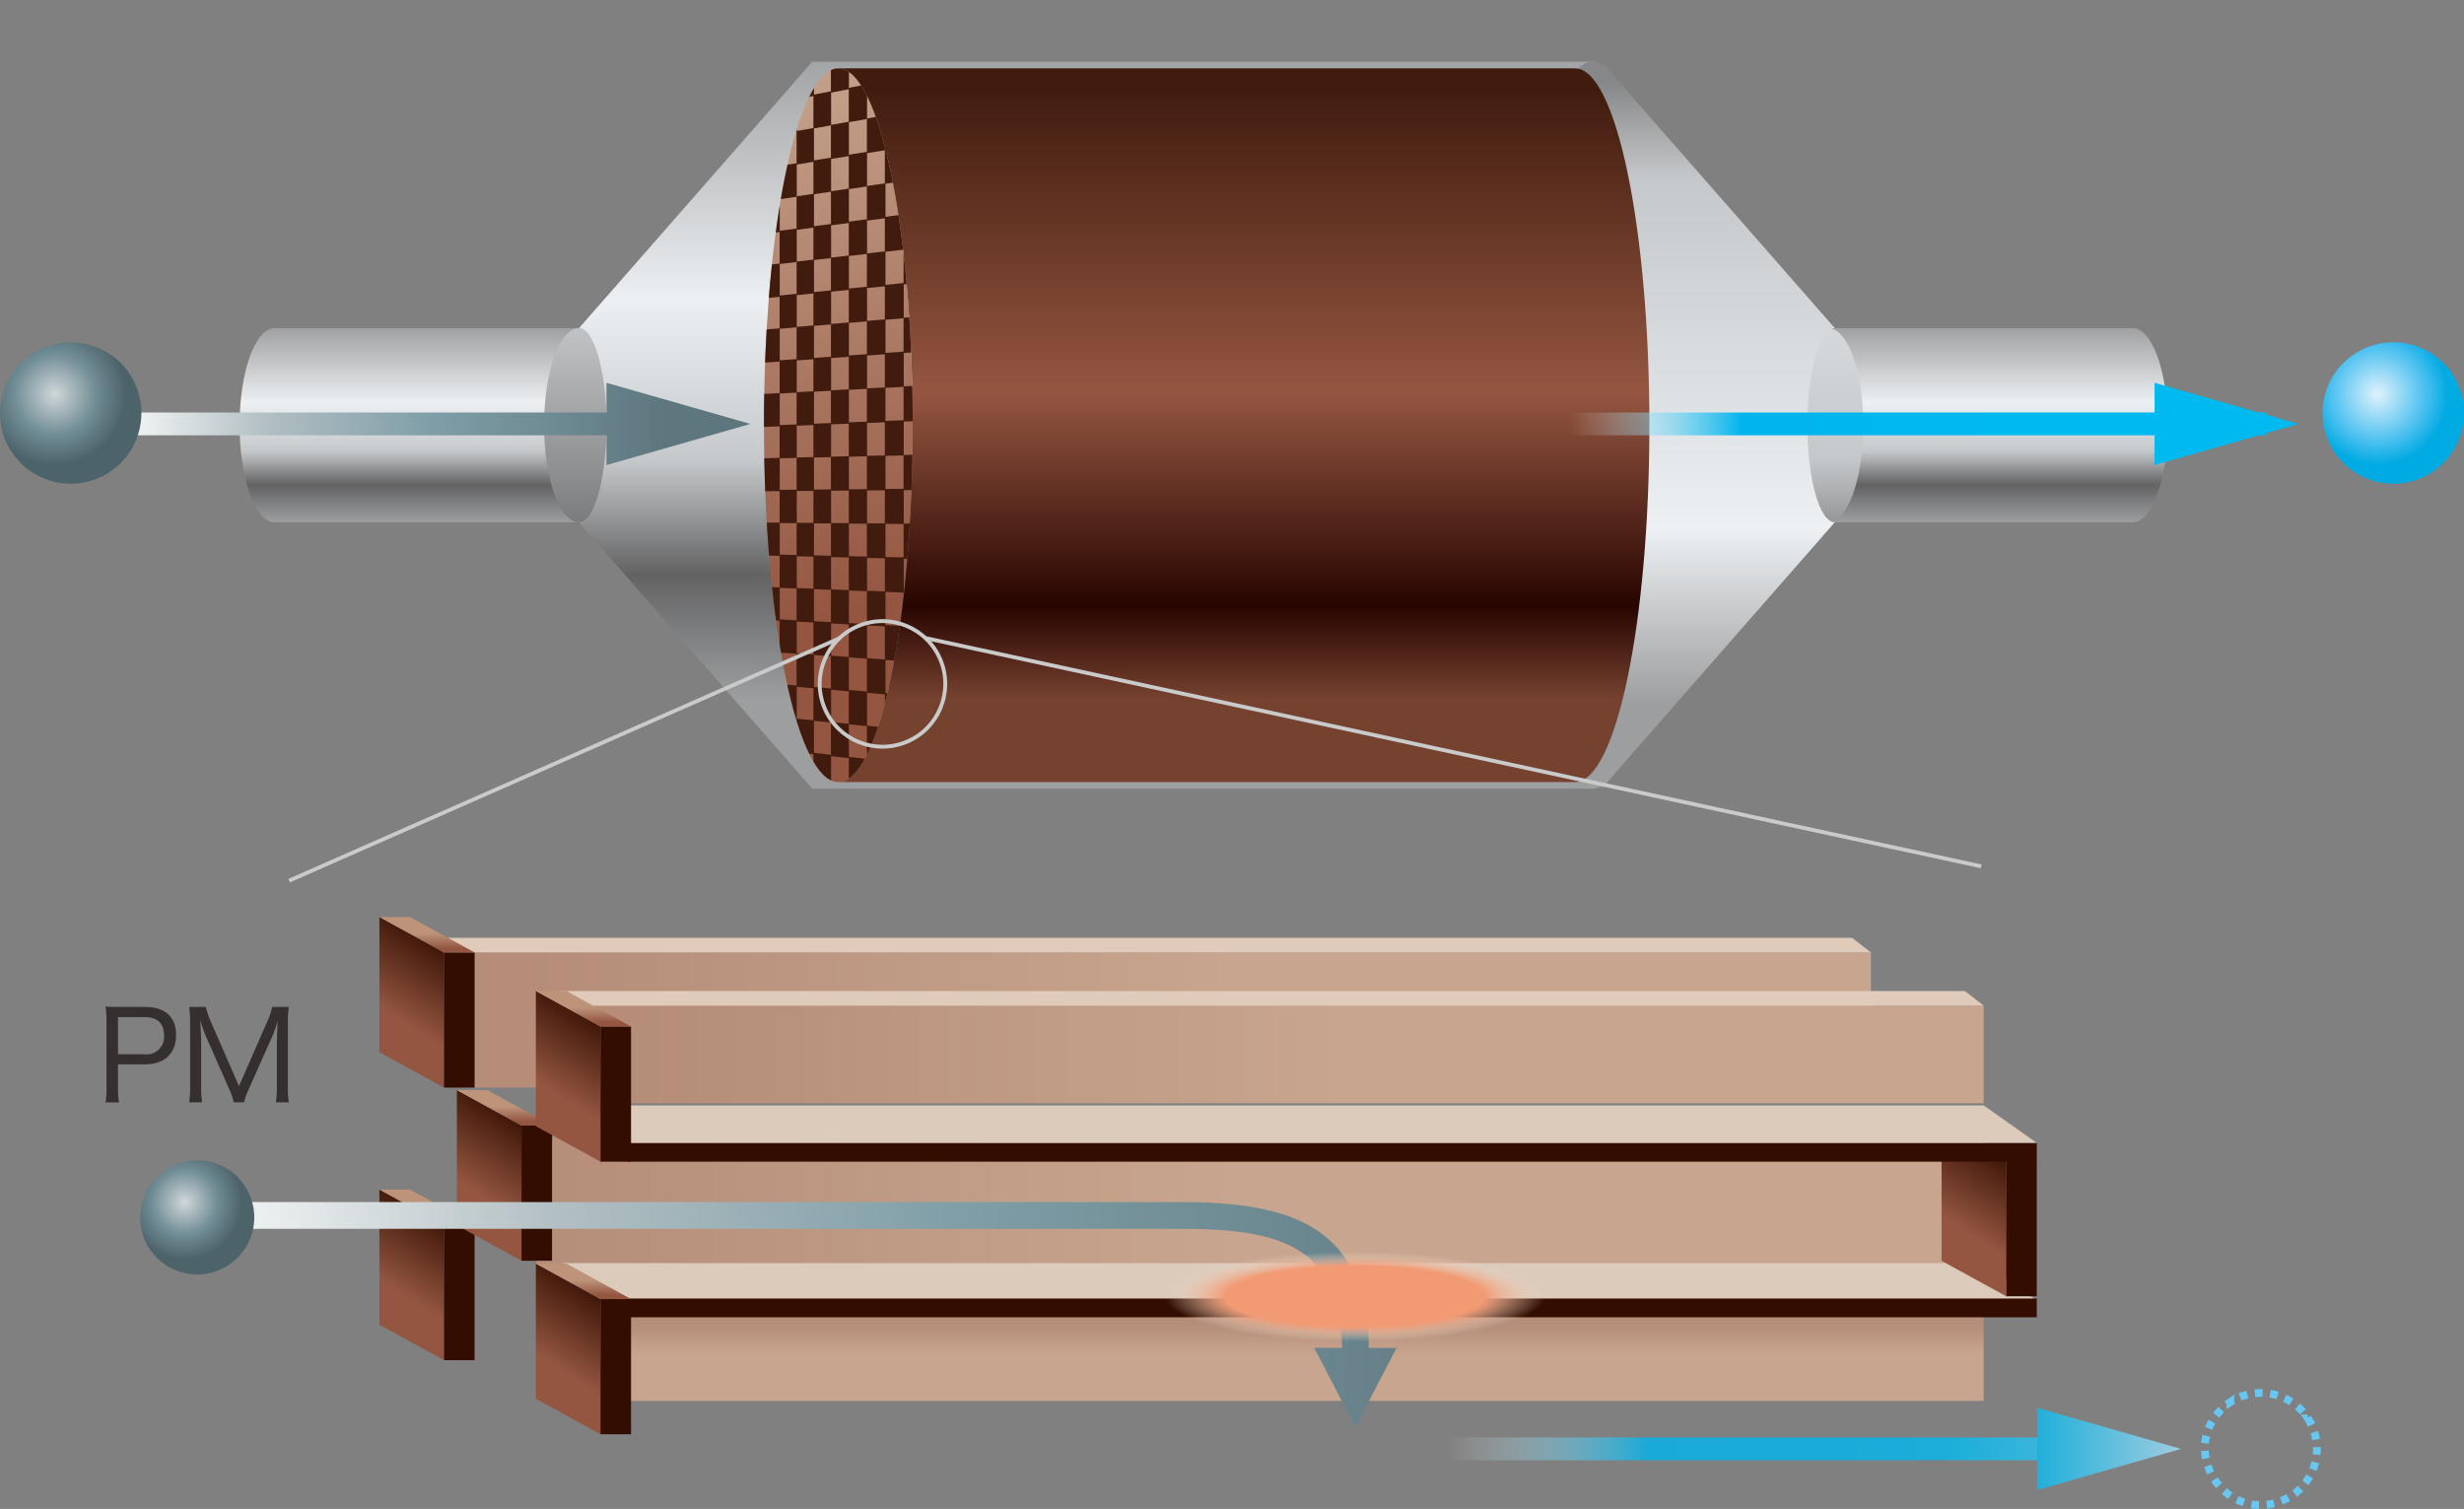 <svg xmlns="http://www.w3.org/2000/svg" xmlns:xlink="http://www.w3.org/1999/xlink" width="112.422mm" height="68.845mm" viewBox="0 0 318.676 195.152">
  <rect x="0" y="0" width="318.676" height="195.152" fill="#808080" stroke="none"/>
  <defs>
    <linearGradient id="linear-gradient" x1="307.866" y1="187.381" x2="187.043" y2="187.381" gradientUnits="userSpaceOnUse">
      <stop offset="0" stop-color="#bae3f9"/>
      <stop offset="0.466" stop-color="#00b9ef"/>
      <stop offset="0.785" stop-color="#00b4ed"/>
      <stop offset="1" stop-color="#fff" stop-opacity="0"/>
    </linearGradient>
    <linearGradient id="linear-gradient-2" x1="284.502" y1="187.386" x2="237.32" y2="187.386" xlink:href="#linear-gradient"/>
    <linearGradient id="linear-gradient-3" x1="583.554" y1="34.133" x2="583.554" y2="59.569" gradientTransform="matrix(-1, 0, 0, 1, 839.672, 7.982)" gradientUnits="userSpaceOnUse">
      <stop offset="0" stop-color="#9c9ea0"/>
      <stop offset="0.393" stop-color="#edf0f2"/>
      <stop offset="0.638" stop-color="#c5c8ca"/>
      <stop offset="0.81" stop-color="#636364"/>
      <stop offset="1" stop-color="#9c9ea0"/>
    </linearGradient>
    <linearGradient id="linear-gradient-4" x1="563.834" y1="34.133" x2="563.834" y2="59.569" gradientTransform="matrix(-1, 0, 0, 1, 839.672, 0)" xlink:href="#linear-gradient-3"/>
    <linearGradient id="linear-gradient-5" x1="236.462" y1="-8.001" x2="236.462" y2="62.119" gradientUnits="userSpaceOnUse">
      <stop offset="0" stop-color="#9c9ea0"/>
      <stop offset="0.282" stop-color="#edf0f2"/>
      <stop offset="0.847" stop-color="#c5c8ca"/>
      <stop offset="1" stop-color="#868789"/>
    </linearGradient>
    <linearGradient id="linear-gradient-6" x1="222.21" y1="83.154" x2="222.21" y2="2.675" xlink:href="#linear-gradient-5"/>
    <linearGradient id="linear-gradient-7" x1="55.228" y1="42.115" x2="55.228" y2="67.552" gradientTransform="matrix(1, 0, 0, 1, 0, 0)" xlink:href="#linear-gradient-3"/>
    <linearGradient id="linear-gradient-8" x1="35.508" y1="34.133" x2="35.508" y2="59.569" gradientTransform="matrix(1, 0, 0, 1, 0, 0)" xlink:href="#linear-gradient-3"/>
    <linearGradient id="linear-gradient-9" x1="74.885" y1="-4.68" x2="74.885" y2="85.405" gradientUnits="userSpaceOnUse">
      <stop offset="0" stop-color="#c5c8ca"/>
      <stop offset="0.123" stop-color="#edf0f2"/>
      <stop offset="0.417" stop-color="#c5c8ca"/>
      <stop offset="0.81" stop-color="#636364"/>
      <stop offset="1" stop-color="#9c9ea0"/>
    </linearGradient>
    <linearGradient id="linear-gradient-10" x1="140.533" y1="-2.465" x2="140.533" y2="82.416" gradientTransform="matrix(1, 0, 0, 1, 0, 0)" xlink:href="#linear-gradient-3"/>
    <linearGradient id="linear-gradient-11" x1="205.975" y1="91.136" x2="205.975" y2="10.657" xlink:href="#linear-gradient-5"/>
    <linearGradient id="linear-gradient-12" x1="99.043" y1="15.124" x2="113.805" y2="77.863" gradientUnits="userSpaceOnUse">
      <stop offset="0" stop-color="#c29d87"/>
      <stop offset="1" stop-color="#945641"/>
    </linearGradient>
    <linearGradient id="linear-gradient-13" x1="160.874" y1="82.492" x2="160.874" y2="3.486" gradientUnits="userSpaceOnUse">
      <stop offset="0" stop-color="#764230"/>
      <stop offset="0.153" stop-color="#280500"/>
      <stop offset="0.503" stop-color="#945641"/>
      <stop offset="1" stop-color="#411c0e"/>
    </linearGradient>
    <clipPath id="clip-path" transform="translate(0 7.982)">
      <ellipse cx="108.424" cy="47.01" rx="9.62" ry="46.15" fill="none"/>
    </clipPath>
    <linearGradient id="linear-gradient-14" x1="68.319" y1="131.913" x2="253.835" y2="131.913" gradientUnits="userSpaceOnUse">
      <stop offset="0" stop-color="#b58d79"/>
      <stop offset="0.491" stop-color="#c8a58e"/>
    </linearGradient>
    <linearGradient id="linear-gradient-15" x1="67.207" y1="155.073" x2="255.547" y2="155.073" xlink:href="#linear-gradient-14"/>
    <linearGradient id="linear-gradient-16" x1="48.315" y1="137.184" x2="58.433" y2="121.69" gradientUnits="userSpaceOnUse">
      <stop offset="0.337" stop-color="#945641"/>
      <stop offset="1" stop-color="#320d00"/>
    </linearGradient>
    <linearGradient id="linear-gradient-17" x1="55.224" y1="122.651" x2="55.224" y2="118.73" gradientUnits="userSpaceOnUse">
      <stop offset="0" stop-color="#945641"/>
      <stop offset="0.491" stop-color="#bd937a"/>
    </linearGradient>
    <linearGradient id="linear-gradient-18" x1="48.313" y1="172.435" x2="58.431" y2="156.941" xlink:href="#linear-gradient-16"/>
    <linearGradient id="linear-gradient-19" x1="55.224" y1="157.902" x2="55.224" y2="153.976" xlink:href="#linear-gradient-17"/>
    <linearGradient id="linear-gradient-20" x1="58.331" y1="159.574" x2="68.451" y2="144.079" xlink:href="#linear-gradient-16"/>
    <linearGradient id="linear-gradient-21" x1="65.242" y1="145.041" x2="65.242" y2="141.114" xlink:href="#linear-gradient-17"/>
    <linearGradient id="linear-gradient-22" x1="250.923" y1="164.54" x2="261.042" y2="149.045" xlink:href="#linear-gradient-16"/>
    <linearGradient id="linear-gradient-23" x1="82.911" y1="136.375" x2="268.422" y2="136.375" xlink:href="#linear-gradient-14"/>
    <linearGradient id="linear-gradient-24" x1="164.476" y1="171.294" x2="164.476" y2="179.391" xlink:href="#linear-gradient-14"/>
    <linearGradient id="linear-gradient-25" x1="68.547" y1="146.761" x2="78.668" y2="131.264" xlink:href="#linear-gradient-16"/>
    <linearGradient id="linear-gradient-26" x1="75.458" y1="132.225" x2="75.458" y2="128.301" xlink:href="#linear-gradient-17"/>
    <linearGradient id="linear-gradient-27" x1="68.546" y1="182.015" x2="78.666" y2="166.518" xlink:href="#linear-gradient-16"/>
    <linearGradient id="linear-gradient-28" x1="75.458" y1="167.481" x2="75.458" y2="163.554" xlink:href="#linear-gradient-17"/>
    <linearGradient id="linear-gradient-29" x1="13.523" y1="54.823" x2="86.049" y2="54.823" gradientUnits="userSpaceOnUse">
      <stop offset="0" stop-color="#fff"/>
      <stop offset="0.288" stop-color="#b2bfc3"/>
      <stop offset="0.583" stop-color="#7f9ea7"/>
      <stop offset="1" stop-color="#5e777f"/>
    </linearGradient>
    <linearGradient id="linear-gradient-30" x1="13.522" y1="54.828" x2="86.048" y2="54.828" xlink:href="#linear-gradient-29"/>
    <linearGradient id="linear-gradient-31" x1="306.665" y1="54.823" x2="203.015" y2="54.823" gradientUnits="userSpaceOnUse">
      <stop offset="0.466" stop-color="#00b9ef"/>
      <stop offset="0.785" stop-color="#00b4ed"/>
      <stop offset="1" stop-color="#fff" stop-opacity="0"/>
    </linearGradient>
    <linearGradient id="linear-gradient-32" x1="297.23" y1="54.828" x2="201.722" y2="54.828" xlink:href="#linear-gradient-31"/>
    <radialGradient id="radial-gradient" cx="7.116" cy="43.004" r="9.143" gradientUnits="userSpaceOnUse">
      <stop offset="0" stop-color="#d0d7da"/>
      <stop offset="0.583" stop-color="#708c94"/>
      <stop offset="1" stop-color="#4d636a"/>
    </radialGradient>
    <radialGradient id="radial-gradient-2" cx="307.506" cy="43.004" r="9.143" gradientUnits="userSpaceOnUse">
      <stop offset="0" stop-color="#dff2fc"/>
      <stop offset="0.632" stop-color="#54c3f1"/>
      <stop offset="1" stop-color="#00aae3"/>
    </radialGradient>
    <linearGradient id="linear-gradient-33" x1="372.157" y1="171.465" x2="160.803" y2="171.465" gradientTransform="matrix(-1, 0, 0, 1, 363.081, 7.982)" xlink:href="#linear-gradient-29"/>
    <linearGradient id="linear-gradient-34" x1="342.409" y1="159.714" x2="164.836" y2="159.714" gradientTransform="matrix(-1, 0, 0, 1, 363.081, 0)" xlink:href="#linear-gradient-29"/>
    <radialGradient id="radial-gradient-3" cx="23.867" cy="147.499" r="7.381" xlink:href="#radial-gradient"/>
    <radialGradient id="radial-gradient-4" cx="151.444" cy="58.547" r="12.212" gradientTransform="translate(-129.899 131.883) scale(2.015 0.475)" gradientUnits="userSpaceOnUse">
      <stop offset="0.681" stop-color="#f29a74"/>
      <stop offset="1" stop-color="#e8e2d2" stop-opacity="0"/>
    </radialGradient>
  </defs>
  <g style="isolation: isolate">
    <g id="レイヤー_2" data-name="レイヤー 2">
      <g id="layout">
        <g opacity="0.8">
          <rect x="186.027" y="185.905" width="83.505" height="2.951" fill="url(#linear-gradient)"/>
          <polygon points="263.466 182.063 282.081 187.386 263.466 192.708 263.466 182.063" fill="url(#linear-gradient-2)"/>
        </g>
        <path d="M298.477,175.455a7.239,7.239,0,0,1-2.114,10.015c-8.23,4.936-15.74-6.6-7.9-12.13a7.239,7.239,0,0,1,10.017,2.115Z" transform="translate(0 7.982)" fill="none" stroke="#67c7f2" stroke-dasharray="0.987 0.987"/>
        <g>
          <rect x="236.438" y="42.439" width="39.362" height="25.107" fill="url(#linear-gradient-3)"/>
          <path d="M271.318,47.01c0,6.933,2.024,12.553,4.521,12.553s4.52-5.62,4.52-12.553-2.023-12.553-4.52-12.553S271.318,40.078,271.318,47.01Z" transform="translate(0 7.982)" fill="url(#linear-gradient-4)"/>
          <path d="M231.941,47.01c0-6.932,2.024-12.553,4.521-12.553s4.52,5.621,4.52,12.553-2.023,12.553-4.52,12.553S231.941,53.943,231.941,47.01Z" transform="translate(0 7.982)" fill="url(#linear-gradient-5)"/>
          <path d="M207.121,0,237.3,34.457c-1.963,0-3.554,5.621-3.554,12.553s1.591,12.553,3.554,12.553L207.121,94.02C211.69,81.923,218.053,37.524,207.121,0Z" transform="translate(0 7.982)" fill="url(#linear-gradient-6)"/>
          <rect x="35.547" y="42.439" width="39.362" height="25.107" fill="url(#linear-gradient-7)"/>
          <path d="M40.028,47.01c0,6.933-2.023,12.553-4.52,12.553s-4.521-5.62-4.521-12.553,2.024-12.553,4.521-12.553S40.028,40.078,40.028,47.01Z" transform="translate(0 7.982)" fill="url(#linear-gradient-8)"/>
          <path d="M79.406,47.01c0,6.933-2.024,12.553-4.521,12.553s-4.521-5.62-4.521-12.553,2.025-12.553,4.521-12.553S79.406,40.078,79.406,47.01Z" transform="translate(0 7.982)" fill="url(#linear-gradient-9)"/>
          <path d="M206.181,94.02V0H105.061L74.885,34.457c1.964,0,3.554,5.621,3.554,12.553s-1.59,12.553-3.554,12.553L105.061,94.02Z" transform="translate(0 7.982)" fill="url(#linear-gradient-10)"/>
          <ellipse cx="205.975" cy="54.993" rx="9.8" ry="47.01" fill="url(#linear-gradient-11)"/>
          <ellipse cx="108.424" cy="54.993" rx="9.62" ry="46.15" fill="url(#linear-gradient-12)"/>
          <path d="M203.7,93.16c5.316,0,9.62-20.661,9.62-46.15S209.02.86,203.7.86h-95.28c5.315,0,9.62,20.664,9.62,46.15s-4.3,46.15-9.62,46.15Z" transform="translate(0 7.982)" fill="url(#linear-gradient-13)"/>
          <g clip-path="url(#clip-path)">
            <g>
              <polygon points="90.427 11.186 88.41 11.606 88.41 7.501 90.427 7.048 90.427 11.186" fill="#411c0e"/>
              <polygon points="92.455 14.876 90.407 15.271 90.408 11.134 92.455 10.707 92.455 14.876" fill="#411c0e"/>
              <polygon points="94.522 10.331 92.44 10.765 92.44 6.597 94.522 6.131 94.522 10.331" fill="#411c0e"/>
              <polygon points="96.614 14.073 94.501 14.481 94.501 10.28 96.616 9.839 96.614 14.073" fill="#411c0e"/>
              <polygon points="98.688 9.463 96.542 9.911 96.541 5.676 98.688 5.196 98.688 9.463" fill="#411c0e"/>
              <polygon points="100.847 13.258 98.666 13.678 98.666 9.411 100.847 8.956 100.847 13.258" fill="#411c0e"/>
              <polygon points="103.047 8.555 100.831 9.017 100.831 4.716 103.047 4.218 103.047 8.555" fill="#411c0e"/>
              <polygon points="105.276 12.404 103.025 12.837 103.025 8.502 105.276 8.033 105.276 12.404" fill="#411c0e"/>
              <polygon points="107.487 7.629 105.2 8.106 105.2 3.735 107.487 3.222 107.487 7.629" fill="#411c0e"/>
              <polygon points="109.792 11.533 107.465 11.983 107.465 7.574 109.792 7.09 109.792 11.533" fill="#411c0e"/>
              <polygon points="112.139 6.659 109.774 7.152 109.774 2.709 112.139 2.18 112.139 6.659" fill="#411c0e"/>
              <polygon points="114.523 10.622 112.117 11.086 112.117 6.606 114.521 6.104 114.523 10.622" fill="#411c0e"/>
              <polygon points="116.883 5.671 114.439 6.18 114.439 1.662 116.883 1.115 116.883 5.671" fill="#411c0e"/>
              <polygon points="119.347 9.692 116.86 10.172 116.86 5.615 119.347 5.098 119.347 9.692" fill="#411c0e"/>
              <polygon points="121.858 4.635 119.329 5.161 119.329 0.567 121.858 0 121.858 4.635" fill="#411c0e"/>
              <polygon points="124.407 8.716 121.833 9.212 121.833 4.577 124.407 4.041 124.407 8.716" fill="#411c0e"/>
              <polygon points="90.427 19.241 88.41 19.599 88.41 15.493 90.427 15.102 90.427 19.241" fill="#411c0e"/>
              <polygon points="92.455 22.994 90.408 23.325 90.408 19.189 92.455 18.825 92.455 22.994" fill="#411c0e"/>
              <polygon points="94.522 18.513 92.44 18.884 92.44 14.714 94.522 14.313 94.522 18.513" fill="#411c0e"/>
              <polygon points="96.614 22.32 94.502 22.662 94.501 18.46 96.614 18.085 96.614 22.32" fill="#411c0e"/>
              <polygon points="98.688 17.773 96.541 18.154 96.542 13.92 98.688 13.506 98.688 17.773" fill="#411c0e"/>
              <polygon points="100.847 21.634 98.666 21.987 98.666 17.72 100.847 17.333 100.847 21.634" fill="#411c0e"/>
              <polygon points="103.047 17 100.831 17.392 100.831 13.091 103.047 12.663 103.047 17" fill="#411c0e"/>
              <polygon points="105.276 20.917 103.025 21.281 103.025 16.945 105.276 16.544 105.276 20.917" fill="#411c0e"/>
              <polygon points="107.488 16.211 105.199 16.618 105.2 12.245 107.488 11.804 107.488 16.211" fill="#411c0e"/>
              <polygon points="109.792 20.187 107.465 20.563 107.465 16.156 109.792 15.744 109.792 20.187" fill="#411c0e"/>
              <polygon points="112.139 15.385 109.776 15.806 109.774 11.361 112.139 10.904 112.139 15.385" fill="#411c0e"/>
              <polygon points="114.523 19.42 112.117 19.811 112.117 15.329 114.523 14.9 114.523 19.42" fill="#411c0e"/>
              <polygon points="116.883 14.543 114.44 14.977 114.439 10.459 116.883 9.986 116.883 14.543" fill="#411c0e"/>
              <polygon points="119.347 18.639 116.858 19.041 116.858 14.487 119.347 14.044 119.347 18.639" fill="#411c0e"/>
              <polygon points="121.858 13.659 119.328 14.109 119.328 9.515 121.858 9.024 121.858 13.659" fill="#411c0e"/>
              <polygon points="124.407 17.82 121.833 18.236 121.833 13.602 124.407 13.145 124.407 17.82" fill="#411c0e"/>
              <polygon points="90.427 27.295 88.41 27.592 88.41 23.487 90.427 23.158 90.427 27.295" fill="#411c0e"/>
              <polygon points="92.455 31.111 90.408 31.379 90.408 27.244 92.455 26.942 92.455 31.111" fill="#411c0e"/>
              <polygon points="94.522 26.694 92.44 27 92.44 22.831 94.522 22.492 94.522 26.694" fill="#411c0e"/>
              <polygon points="96.614 30.566 94.502 30.843 94.502 26.642 96.614 26.331 96.614 30.566" fill="#411c0e"/>
              <polygon points="98.688 26.085 96.541 26.398 96.541 22.165 98.688 21.816 98.688 26.085" fill="#411c0e"/>
              <polygon points="100.847 30.011 98.666 30.297 98.666 26.03 100.847 25.71 100.847 30.011" fill="#411c0e"/>
              <polygon points="103.047 25.444 100.831 25.769 100.831 21.467 103.047 21.106 103.047 25.444" fill="#411c0e"/>
              <polygon points="105.276 29.43 103.025 29.724 103.025 25.39 105.276 25.058 105.276 29.43" fill="#411c0e"/>
              <polygon points="107.488 24.793 105.199 25.128 105.199 20.758 107.488 20.386 107.488 24.793" fill="#411c0e"/>
              <polygon points="109.792 28.839 107.465 29.144 107.465 24.736 109.792 24.395 109.792 28.839" fill="#411c0e"/>
              <polygon points="112.139 24.109 109.774 24.457 109.776 20.014 112.139 19.629 112.139 24.109" fill="#411c0e"/>
              <polygon points="114.522 28.219 112.117 28.535 112.117 24.053 114.522 23.7 114.522 28.219" fill="#411c0e"/>
              <polygon points="116.883 23.415 114.44 23.773 114.44 19.255 116.883 18.858 116.883 23.415" fill="#411c0e"/>
              <polygon points="119.347 27.586 116.86 27.912 116.861 23.358 119.347 22.992 119.347 27.586" fill="#411c0e"/>
              <polygon points="121.858 22.685 119.328 23.056 119.328 18.461 121.858 18.05 121.858 22.685" fill="#411c0e"/>
              <polygon points="124.407 26.923 121.833 27.261 121.833 22.626 124.407 22.249 124.407 26.923" fill="#411c0e"/>
              <polygon points="90.427 35.351 88.41 35.585 88.41 31.479 90.427 31.213 90.427 35.351" fill="#411c0e"/>
              <polygon points="92.455 39.229 90.408 39.434 90.408 35.297 92.455 35.06 92.455 39.229" fill="#411c0e"/>
              <polygon points="94.522 34.877 92.44 35.117 92.44 30.948 94.522 30.674 94.522 34.877" fill="#411c0e"/>
              <polygon points="96.616 38.812 94.501 39.024 94.502 34.823 96.614 34.577 96.616 38.812" fill="#411c0e"/>
              <polygon points="98.688 34.394 96.541 34.643 96.541 30.408 98.688 30.127 98.688 34.394" fill="#411c0e"/>
              <polygon points="100.847 38.388 98.666 38.606 98.666 34.339 100.847 34.086 100.847 38.388" fill="#411c0e"/>
              <polygon points="103.047 33.888 100.831 34.144 100.831 29.844 103.047 29.553 103.047 33.888" fill="#411c0e"/>
              <polygon points="105.278 37.944 103.026 38.17 103.025 33.833 105.278 33.572 105.278 37.944" fill="#411c0e"/>
              <polygon points="107.487 33.375 105.2 33.638 105.2 29.269 107.488 28.966 107.487 33.375" fill="#411c0e"/>
              <polygon points="109.792 37.492 107.467 37.725 107.465 33.318 109.792 33.049 109.792 37.492" fill="#411c0e"/>
              <polygon points="112.142 32.835 109.774 33.109 109.774 28.665 112.139 28.354 112.142 32.835" fill="#411c0e"/>
              <polygon points="114.522 37.018 112.117 37.258 112.117 32.778 114.522 32.5 114.522 37.018" fill="#411c0e"/>
              <polygon points="116.885 32.286 114.439 32.569 114.439 28.051 116.885 27.729 116.885 32.286" fill="#411c0e"/>
              <polygon points="119.347 36.535 116.86 36.784 116.86 32.227 119.347 31.94 119.347 36.535" fill="#411c0e"/>
              <polygon points="121.858 31.71 119.328 32.002 119.328 27.408 121.858 27.075 121.858 31.71" fill="#411c0e"/>
              <polygon points="124.407 36.027 121.833 36.284 121.833 31.652 124.407 31.352 124.407 36.027" fill="#411c0e"/>
              <polygon points="90.427 43.407 88.41 43.577 88.41 39.472 90.427 39.269 90.427 43.407" fill="#411c0e"/>
              <polygon points="92.455 47.346 90.408 47.489 90.408 43.352 92.455 43.179 92.455 47.346" fill="#411c0e"/>
              <polygon points="94.522 43.058 92.44 43.233 92.44 39.064 94.522 38.856 94.522 43.058" fill="#411c0e"/>
              <polygon points="96.614 47.058 94.501 47.204 94.501 43.004 96.616 42.824 96.614 47.058" fill="#411c0e"/>
              <polygon points="98.688 42.705 96.542 42.886 96.541 38.652 98.688 38.436 98.688 42.705" fill="#411c0e"/>
              <polygon points="100.847 46.766 98.666 46.916 98.666 42.648 100.847 42.462 100.847 46.766" fill="#411c0e"/>
              <polygon points="103.047 42.333 100.831 42.52 100.831 38.22 103.047 37.996 103.047 42.333" fill="#411c0e"/>
              <polygon points="105.278 46.459 103.025 46.614 103.025 42.276 105.278 42.086 105.278 46.459" fill="#411c0e"/>
              <polygon points="107.488 41.955 105.2 42.149 105.2 37.78 107.487 37.548 107.488 41.955" fill="#411c0e"/>
              <polygon points="109.792 46.144 107.465 46.306 107.465 41.898 109.792 41.701 109.792 46.144" fill="#411c0e"/>
              <polygon points="112.139 41.561 109.774 41.76 109.774 37.317 112.139 37.08 112.139 41.561" fill="#411c0e"/>
              <polygon points="114.523 45.817 112.117 45.983 112.117 41.502 114.523 41.297 114.523 45.817" fill="#411c0e"/>
              <polygon points="116.883 41.158 114.439 41.364 114.439 36.847 116.883 36.601 116.883 41.158" fill="#411c0e"/>
              <polygon points="119.347 45.481 116.858 45.654 116.86 41.099 119.347 40.887 119.347 45.481" fill="#411c0e"/>
              <polygon points="121.858 40.735 119.328 40.949 119.328 36.354 121.858 36.101 121.858 40.735" fill="#411c0e"/>
              <polygon points="124.407 45.131 121.833 45.31 121.835 40.675 124.407 40.456 124.407 45.131" fill="#411c0e"/>
              <polygon points="90.427 51.46 88.41 51.57 88.41 47.465 90.427 47.323 90.427 51.46" fill="#411c0e"/>
              <polygon points="92.455 55.464 90.408 55.544 90.408 51.406 92.455 51.295 92.455 55.464" fill="#411c0e"/>
              <polygon points="94.522 51.239 92.44 51.351 92.44 47.184 94.522 47.037 94.522 51.239" fill="#411c0e"/>
              <polygon points="96.614 55.304 94.502 55.385 94.502 51.184 96.614 51.07 96.614 55.304" fill="#411c0e"/>
              <polygon points="98.688 51.014 96.541 51.13 96.542 46.895 98.688 46.745 98.688 51.014" fill="#411c0e"/>
              <polygon points="100.847 55.141 98.666 55.225 98.666 50.958 100.847 50.839 100.847 55.141" fill="#411c0e"/>
              <polygon points="103.047 50.777 100.831 50.897 100.831 46.597 103.047 46.441 103.047 50.777" fill="#411c0e"/>
              <polygon points="105.278 54.97 103.025 55.058 103.025 50.72 105.278 50.6 105.278 54.97" fill="#411c0e"/>
              <polygon points="107.488 50.537 105.2 50.662 105.2 46.29 107.488 46.131 107.488 50.537" fill="#411c0e"/>
              <polygon points="109.792 54.798 107.465 54.887 107.465 50.479 109.792 50.352 109.792 54.798" fill="#411c0e"/>
              <polygon points="112.139 50.286 109.776 50.414 109.776 45.97 112.139 45.804 112.139 50.286" fill="#411c0e"/>
              <polygon points="114.521 54.615 112.117 54.707 112.117 50.227 114.523 50.097 114.521 54.615" fill="#411c0e"/>
              <polygon points="116.883 50.029 114.44 50.161 114.44 45.644 116.883 45.472 116.883 50.029" fill="#411c0e"/>
              <polygon points="119.347 54.429 116.86 54.525 116.858 49.97 119.347 49.835 119.347 54.429" fill="#411c0e"/>
              <polygon points="121.858 49.76 119.328 49.897 119.328 45.302 121.858 45.125 121.858 49.76" fill="#411c0e"/>
              <polygon points="124.407 54.234 121.833 54.334 121.833 49.699 124.407 49.559 124.407 54.234" fill="#411c0e"/>
              <polygon points="90.427 59.515 88.41 59.563 88.41 55.459 90.427 55.379 90.427 59.515" fill="#411c0e"/>
              <polygon points="92.455 63.582 90.408 63.598 90.408 59.461 92.455 59.413 92.455 63.582" fill="#411c0e"/>
              <polygon points="94.522 59.421 92.44 59.469 92.44 55.301 94.522 55.219 94.522 59.421" fill="#411c0e"/>
              <polygon points="96.614 63.55 94.502 63.567 94.502 59.365 96.614 59.314 96.614 63.55" fill="#411c0e"/>
              <polygon points="98.688 59.323 96.541 59.374 96.541 55.14 98.688 55.056 98.688 59.323" fill="#411c0e"/>
              <polygon points="100.847 63.518 98.666 63.536 98.666 59.267 100.847 59.215 100.847 63.518" fill="#411c0e"/>
              <polygon points="103.047 59.222 100.831 59.273 100.831 54.973 103.047 54.886 103.047 59.222" fill="#411c0e"/>
              <polygon points="105.276 63.484 103.025 63.502 103.025 59.166 105.276 59.111 105.276 63.484" fill="#411c0e"/>
              <polygon points="107.488 59.119 105.2 59.172 105.2 54.801 107.488 54.711 107.488 59.119" fill="#411c0e"/>
              <polygon points="109.792 63.449 107.465 63.468 107.465 59.061 109.792 59.006 109.792 63.449" fill="#411c0e"/>
              <polygon points="112.139 59.01 109.774 59.065 109.776 54.622 112.139 54.53 112.139 59.01" fill="#411c0e"/>
              <polygon points="114.521 63.413 112.117 63.432 112.117 58.953 114.521 58.895 114.521 63.413" fill="#411c0e"/>
              <polygon points="116.883 58.901 114.439 58.957 114.44 54.44 116.883 54.344 116.883 58.901" fill="#411c0e"/>
              <polygon points="119.346 63.377 116.861 63.396 116.86 58.84 119.346 58.781 119.346 63.377" fill="#411c0e"/>
              <polygon points="121.858 58.786 119.328 58.843 119.328 54.249 121.858 54.151 121.858 58.786" fill="#411c0e"/>
              <polygon points="124.407 63.338 121.833 63.358 121.833 58.724 124.407 58.663 124.407 63.338" fill="#411c0e"/>
              <polygon points="90.427 67.571 88.41 67.556 88.41 63.452 90.427 63.435 90.427 67.571" fill="#411c0e"/>
              <polygon points="92.455 71.701 90.408 71.652 90.408 67.516 92.455 67.532 92.455 71.701" fill="#411c0e"/>
              <polygon points="94.522 67.602 92.44 67.586 92.44 63.418 94.522 63.4 94.522 67.602" fill="#411c0e"/>
              <polygon points="96.616 71.797 94.501 71.749 94.502 67.546 96.616 67.562 96.616 71.797" fill="#411c0e"/>
              <polygon points="98.688 67.634 96.541 67.617 96.541 63.384 98.688 63.365 98.688 67.634" fill="#411c0e"/>
              <polygon points="100.847 71.894 98.666 71.845 98.666 67.576 100.847 67.592 100.847 71.894" fill="#411c0e"/>
              <polygon points="103.047 67.666 100.831 67.65 100.831 63.35 103.047 63.33 103.047 67.666" fill="#411c0e"/>
              <polygon points="105.276 71.998 103.026 71.946 103.026 67.609 105.276 67.626 105.276 71.998" fill="#411c0e"/>
              <polygon points="107.487 67.7 105.199 67.683 105.2 63.312 107.488 63.294 107.487 67.7" fill="#411c0e"/>
              <polygon points="109.792 72.102 107.468 72.048 107.467 67.641 109.792 67.659 109.792 72.102" fill="#411c0e"/>
              <polygon points="112.139 67.735 109.774 67.718 109.774 63.273 112.141 63.256 112.139 67.735" fill="#411c0e"/>
              <polygon points="114.523 72.212 112.117 72.156 112.117 67.676 114.521 67.693 114.523 72.212" fill="#411c0e"/>
              <polygon points="116.885 67.773 114.439 67.752 114.439 63.236 116.885 63.215 116.885 67.773" fill="#411c0e"/>
              <polygon points="119.347 72.325 116.861 72.266 116.861 67.712 119.346 67.729 119.347 72.325" fill="#411c0e"/>
              <polygon points="121.858 67.81 119.328 67.79 119.328 63.195 121.858 63.175 121.858 67.81" fill="#411c0e"/>
              <polygon points="124.407 72.442 121.833 72.381 121.833 67.748 124.407 67.767 124.407 72.442" fill="#411c0e"/>
              <polygon points="90.427 75.626 88.41 75.548 88.41 71.444 90.427 71.489 90.427 75.626" fill="#411c0e"/>
              <polygon points="92.455 79.817 90.408 79.708 90.408 75.571 92.455 75.649 92.455 79.817" fill="#411c0e"/>
              <polygon points="94.522 75.783 92.44 75.704 92.44 71.535 94.522 71.583 94.522 75.783" fill="#411c0e"/>
              <polygon points="96.614 80.042 94.502 79.928 94.501 75.727 96.616 75.808 96.614 80.042" fill="#411c0e"/>
              <polygon points="98.688 75.943 96.542 75.861 96.542 71.627 98.688 71.675 98.688 75.943" fill="#411c0e"/>
              <polygon points="100.847 80.271 98.666 80.154 98.666 75.886 100.847 75.971 100.847 80.271" fill="#411c0e"/>
              <polygon points="103.047 76.112 100.831 76.025 100.831 71.725 103.047 71.774 103.047 76.112" fill="#411c0e"/>
              <polygon points="105.276 80.512 103.025 80.389 103.025 76.053 105.276 76.139 105.276 80.512" fill="#411c0e"/>
              <polygon points="107.488 76.282 105.2 76.194 105.199 71.823 107.487 71.875 107.488 76.282" fill="#411c0e"/>
              <polygon points="109.792 80.755 107.465 80.63 107.465 76.223 109.792 76.313 109.792 80.755" fill="#411c0e"/>
              <polygon points="112.141 76.461 109.776 76.37 109.774 71.927 112.139 71.981 112.141 76.461" fill="#411c0e"/>
              <polygon points="114.523 81.012 112.117 80.881 112.117 76.4 114.523 76.493 114.523 81.012" fill="#411c0e"/>
              <polygon points="116.883 76.644 114.44 76.549 114.439 72.032 116.883 72.087 116.883 76.644" fill="#411c0e"/>
              <polygon points="119.347 81.272 116.858 81.137 116.86 76.582 119.347 76.677 119.347 81.272" fill="#411c0e"/>
              <polygon points="121.858 76.835 119.328 76.736 119.328 72.142 121.858 72.2 121.858 76.835" fill="#411c0e"/>
              <polygon points="124.407 81.545 121.833 81.407 121.833 76.772 124.407 76.87 124.407 81.545" fill="#411c0e"/>
              <polygon points="90.427 83.68 88.41 83.541 88.41 79.438 90.427 79.544 90.427 83.68" fill="#411c0e"/>
              <polygon points="92.455 87.935 90.408 87.761 90.408 83.624 92.455 83.765 92.455 87.935" fill="#411c0e"/>
              <polygon points="94.522 83.966 92.44 83.82 92.44 79.652 94.522 79.764 94.522 83.966" fill="#411c0e"/>
              <polygon points="96.612 88.289 94.502 88.109 94.502 83.908 96.614 84.054 96.612 88.289" fill="#411c0e"/>
              <polygon points="98.688 84.252 96.541 84.104 96.542 79.872 98.688 79.985 98.688 84.252" fill="#411c0e"/>
              <polygon points="100.847 88.648 98.666 88.463 98.666 84.195 100.847 84.346 100.847 88.648" fill="#411c0e"/>
              <polygon points="103.047 84.555 100.831 84.401 100.831 80.1 103.047 80.219 103.047 84.555" fill="#411c0e"/>
              <polygon points="105.276 89.023 103.025 88.833 103.025 84.498 105.276 84.653 105.276 89.023" fill="#411c0e"/>
              <polygon points="107.488 84.864 105.2 84.704 105.2 80.335 107.488 80.456 107.488 84.864" fill="#411c0e"/>
              <polygon points="109.792 89.408 107.465 89.21 107.465 84.803 109.792 84.963 109.792 89.408" fill="#411c0e"/>
              <polygon points="112.139 85.186 109.776 85.023 109.776 80.578 112.139 80.705 112.139 85.186" fill="#411c0e"/>
              <polygon points="114.522 89.809 112.117 89.606 112.117 85.125 114.523 85.292 114.522 89.809" fill="#411c0e"/>
              <polygon points="116.883 85.516 114.44 85.345 114.44 80.829 116.883 80.959 116.883 85.516" fill="#411c0e"/>
              <polygon points="119.346 90.218 116.86 90.009 116.86 85.452 119.347 85.624 119.346 90.218" fill="#411c0e"/>
              <polygon points="121.858 85.86 119.328 85.684 119.328 81.088 121.858 81.225 121.858 85.86" fill="#411c0e"/>
              <polygon points="124.407 90.649 121.835 90.431 121.835 85.796 124.407 85.974 124.407 90.649" fill="#411c0e"/>
              <polygon points="90.427 91.736 88.41 91.534 88.41 87.43 90.427 87.6 90.427 91.736" fill="#411c0e"/>
              <polygon points="92.455 96.054 90.408 95.816 90.408 91.68 92.455 91.884 92.455 96.054" fill="#411c0e"/>
              <polygon points="94.522 92.146 92.44 91.938 92.44 87.769 94.522 87.945 94.522 92.146" fill="#411c0e"/>
              <polygon points="96.616 96.534 94.502 96.29 94.502 92.088 96.614 92.3 96.616 96.534" fill="#411c0e"/>
              <polygon points="98.688 92.564 96.541 92.349 96.541 88.115 98.688 88.296 98.688 92.564" fill="#411c0e"/>
              <polygon points="100.847 97.025 98.666 96.772 98.666 92.506 100.847 92.724 100.847 97.025" fill="#411c0e"/>
              <polygon points="103.047 93.001 100.831 92.778 100.831 88.477 103.047 88.664 103.047 93.001" fill="#411c0e"/>
              <polygon points="105.276 97.537 103.025 97.277 103.025 92.941 105.276 93.165 105.276 97.537" fill="#411c0e"/>
              <polygon points="107.488 93.444 105.2 93.215 105.2 88.846 107.488 89.037 107.488 93.444" fill="#411c0e"/>
              <polygon points="109.792 98.06 107.467 97.792 107.465 93.384 109.792 93.617 109.792 98.06" fill="#411c0e"/>
              <polygon points="112.141 93.91 109.774 93.673 109.776 89.231 112.139 89.431 112.141 93.91" fill="#411c0e"/>
              <polygon points="114.521 98.608 112.117 98.33 112.117 93.849 114.522 94.09 114.521 98.608" fill="#411c0e"/>
              <polygon points="116.885 94.387 114.439 94.141 114.44 89.624 116.883 89.83 116.885 94.387" fill="#411c0e"/>
              <polygon points="119.346 99.168 116.86 98.877 116.86 94.324 119.346 94.572 119.346 99.168" fill="#411c0e"/>
              <polygon points="121.858 94.884 119.328 94.631 119.328 90.036 121.858 90.25 121.858 94.884" fill="#411c0e"/>
              <polygon points="124.407 99.752 121.833 99.454 121.835 94.819 124.407 95.078 124.407 99.752" fill="#411c0e"/>
              <polygon points="90.427 99.792 88.41 99.526 88.41 95.422 90.427 95.656 90.427 99.792" fill="#411c0e"/>
              <polygon points="92.455 104.171 90.408 103.87 90.408 99.734 92.455 100.002 92.455 104.171" fill="#411c0e"/>
              <polygon points="94.522 100.328 92.44 100.055 92.44 95.888 94.522 96.127 94.522 100.328" fill="#411c0e"/>
              <polygon points="96.616 104.781 94.501 104.471 94.501 100.269 96.616 100.545 96.616 104.781" fill="#411c0e"/>
              <polygon points="98.688 100.873 96.542 100.592 96.541 96.359 98.688 96.607 98.688 100.873" fill="#411c0e"/>
              <polygon points="100.847 105.401 98.666 105.081 98.666 100.815 100.847 101.099 100.847 105.401" fill="#411c0e"/>
              <polygon points="103.047 101.445 100.831 101.154 100.831 96.852 103.047 97.107 103.047 101.445" fill="#411c0e"/>
              <polygon points="105.278 106.051 103.025 105.721 103.026 101.385 105.278 101.679 105.278 106.051" fill="#411c0e"/>
              <polygon points="107.487 102.026 105.2 101.728 105.2 97.356 107.487 97.619 107.487 102.026" fill="#411c0e"/>
              <polygon points="109.792 106.713 107.467 106.373 107.467 101.965 109.792 102.27 109.792 106.713" fill="#411c0e"/>
              <polygon points="112.139 102.637 109.774 102.327 109.774 97.883 112.141 98.155 112.139 102.637" fill="#411c0e"/>
              <polygon points="114.523 107.406 112.117 107.054 112.117 102.574 114.523 102.888 114.523 107.406" fill="#411c0e"/>
              <polygon points="116.883 103.257 114.439 102.937 114.439 98.42 116.885 98.702 116.883 103.257" fill="#411c0e"/>
              <polygon points="119.347 108.114 116.86 107.749 116.86 103.195 119.347 103.52 119.347 108.114" fill="#411c0e"/>
              <polygon points="121.858 103.91 119.328 103.577 119.328 98.983 121.858 99.275 121.858 103.91" fill="#411c0e"/>
              <polygon points="124.407 108.856 121.833 108.479 121.833 103.844 124.407 104.181 124.407 108.856" fill="#411c0e"/>
            </g>
          </g>
        </g>
        <g>
          <polygon points="57.806 123.177 241.966 123.177 241.966 140.649 59.765 140.649 57.806 123.177" fill="url(#linear-gradient-14)"/>
          <polygon points="241.966 123.177 59.872 123.177 57.806 121.289 239.535 121.289 241.966 123.177" fill="#e0cbbb"/>
          <polygon points="69.302 163.865 256.554 163.865 256.554 146.28 71.587 146.28 69.302 163.865" fill="url(#linear-gradient-15)"/>
          <g>
            <polygon points="57.426 140.661 49.069 136.077 49.069 118.6 57.426 123.18 57.426 140.661" fill="url(#linear-gradient-16)"/>
            <rect x="57.426" y="123.18" width="3.952" height="17.481" fill="#320d00"/>
            <polygon points="61.378 123.18 53.022 118.6 49.069 118.6 57.426 123.18 61.378 123.18" fill="url(#linear-gradient-17)"/>
          </g>
          <g>
            <polygon points="57.426 175.911 49.069 171.329 49.069 153.846 57.426 158.433 57.426 175.911" fill="url(#linear-gradient-18)"/>
            <rect x="57.426" y="158.433" width="3.952" height="17.478" fill="#320d00"/>
            <polygon points="61.378 158.433 53.022 153.846 49.069 153.846 57.426 158.433 61.378 158.433" fill="url(#linear-gradient-19)"/>
          </g>
          <g>
            <polygon points="67.445 163.052 59.087 158.468 59.087 140.984 67.445 145.571 67.445 163.052" fill="url(#linear-gradient-20)"/>
            <rect x="67.445" y="145.571" width="3.951" height="17.481" fill="#320d00"/>
            <polygon points="71.397 145.571 63.041 140.984 59.087 140.984 67.445 145.571 71.397 145.571" fill="url(#linear-gradient-21)"/>
          </g>
          <polygon points="256.554 163.357 72.68 163.357 81.156 168.204 263.423 168.204 256.554 163.357" fill="#dccabb"/>
          <g>
            <polygon points="259.471 167.647 251.112 163.063 251.112 148.054 259.471 150.167 259.471 167.647" fill="url(#linear-gradient-22)"/>
            <rect x="259.471" y="150.167" width="3.952" height="17.48" fill="#320d00"/>
          </g>
          <rect x="81.156" y="147.809" width="182.267" height="2.431" fill="#320d00"/>
          <polygon points="256.554 142.962 81.156 142.962 81.156 147.809 263.423 147.809 256.554 142.962" fill="#dccabb"/>
          <polygon points="72.397 130.06 256.554 130.06 256.554 142.69 81.156 142.69 72.397 130.06" fill="url(#linear-gradient-23)"/>
          <polygon points="256.554 130.06 74.463 130.06 72.397 128.171 254.126 128.171 256.554 130.06" fill="#e0cbbb"/>
          <polygon points="72.397 168.541 256.554 168.541 256.554 181.176 81.156 181.176 72.397 168.541" fill="url(#linear-gradient-24)"/>
          <g>
            <polygon points="77.661 150.239 69.302 145.654 69.302 128.171 77.661 132.755 77.661 150.239" fill="url(#linear-gradient-25)"/>
            <rect x="77.661" y="132.755" width="3.952" height="17.484" fill="#320d00"/>
            <polygon points="81.613 132.755 73.255 128.171 69.302 128.171 77.661 132.755 81.613 132.755" fill="url(#linear-gradient-26)"/>
          </g>
          <rect x="81.156" y="167.938" width="182.267" height="2.425" fill="#320d00"/>
          <g>
            <polygon points="77.661 185.491 69.302 180.909 69.302 163.424 77.661 168.011 77.661 185.491" fill="url(#linear-gradient-27)"/>
            <rect x="77.661" y="168.011" width="3.952" height="17.48" fill="#320d00"/>
            <polygon points="81.613 168.011 73.255 163.424 69.302 163.424 77.661 168.011 81.613 168.011" fill="url(#linear-gradient-28)"/>
          </g>
        </g>
        <g>
          <rect x="1.761" y="53.349" width="82.741" height="2.949" fill="url(#linear-gradient-29)"/>
          <polygon points="78.436 49.507 97.051 54.828 78.436 60.148 78.436 49.507" fill="url(#linear-gradient-30)"/>
        </g>
        <g>
          <rect x="203.3" y="53.349" width="89.795" height="2.949" fill="url(#linear-gradient-31)"/>
          <polygon points="278.659 49.507 297.274 54.828 278.659 60.148 278.659 49.507" fill="url(#linear-gradient-32)"/>
        </g>
        <path d="M0,45.434a9.143,9.143,0,1,1,9.145,9.143A9.144,9.144,0,0,1,0,45.434Z" transform="translate(0 7.982)" fill="url(#radial-gradient)"/>
        <path d="M300.391,45.434a9.143,9.143,0,1,1,9.144,9.143A9.143,9.143,0,0,1,300.391,45.434Z" transform="translate(0 7.982)" fill="url(#radial-gradient-2)"/>
        <line x1="108.627" y1="82.523" x2="37.4" y2="113.891" fill="none" stroke="#c9caca" stroke-width="0.5"/>
        <line x1="119.698" y1="82.523" x2="256.246" y2="112.046" fill="none" stroke="#c9caca" stroke-width="0.5"/>
        <circle cx="114.134" cy="80.467" r="8.119" transform="translate(-22.168 58.065) rotate(-22.618)" fill="none" stroke="#c9caca" stroke-width="0.5"/>
        <g>
          <polygon points="169.974 174.325 175.298 184.57 180.62 174.325 169.974 174.325" fill="url(#linear-gradient-33)"/>
          <path d="M173.579,169h3.457v-2.08c0-16.133-9.721-19.437-24.313-19.437H23.746v3.457H152.723c13.526,0,20.856,2.544,20.856,15.98V169Z" transform="translate(0 7.982)" fill="url(#linear-gradient-34)"/>
        </g>
        <path d="M18.122,149.462a7.381,7.381,0,1,1,7.381,7.381A7.382,7.382,0,0,1,18.122,149.462Z" transform="translate(0 7.982)" fill="url(#radial-gradient-3)"/>
        <path d="M175.243,165.515c-13.589,0-24.6-2.6-24.6-5.8s11.016-5.8,24.6-5.8,24.611,2.6,24.611,5.8S188.837,165.515,175.243,165.515Z" transform="translate(0 7.982)" fill="url(#radial-gradient-4)" style="mix-blend-mode: multiply"/>
        <g>
          <path d="M13.646,134.588a10.783,10.783,0,0,0,.128-1.873v-8.628a12.3,12.3,0,0,0-.128-1.889c.576.033,1.072.049,1.825.049h3.3c2.577,0,4,1.3,4,3.6,0,2.433-1.489,3.826-4.082,3.826H15.26V132.7a10.765,10.765,0,0,0,.128,1.889Zm5.042-6.227a2.257,2.257,0,0,0,2.529-2.449c0-1.536-.864-2.353-2.529-2.353H15.26v4.8Z" transform="translate(0 7.982)" fill="#35302f"/>
          <path d="M35.811,126.824c0-.576.064-2.112.111-2.833a15.119,15.119,0,0,1-.992,2.7l-2.721,6.1a9.48,9.48,0,0,0-.641,1.793H30.224a7.613,7.613,0,0,0-.624-1.809l-2.64-5.982a21.525,21.525,0,0,1-1.057-2.818c.064,1.169.112,2.481.112,2.962v5.629a11.263,11.263,0,0,0,.129,2.017H24.46a11.744,11.744,0,0,0,.128-2.017v-8.292a12.219,12.219,0,0,0-.128-2.032h2.161a9.744,9.744,0,0,0,.544,1.68l3.745,8.564,3.746-8.564a7.53,7.53,0,0,0,.544-1.68h2.16a12.219,12.219,0,0,0-.128,2.032v8.292a11.081,11.081,0,0,0,.128,2.017H35.682a13.756,13.756,0,0,0,.129-2.017Z" transform="translate(0 7.982)" fill="#35302f"/>
        </g>
      </g>
    </g>
  </g>
</svg>
